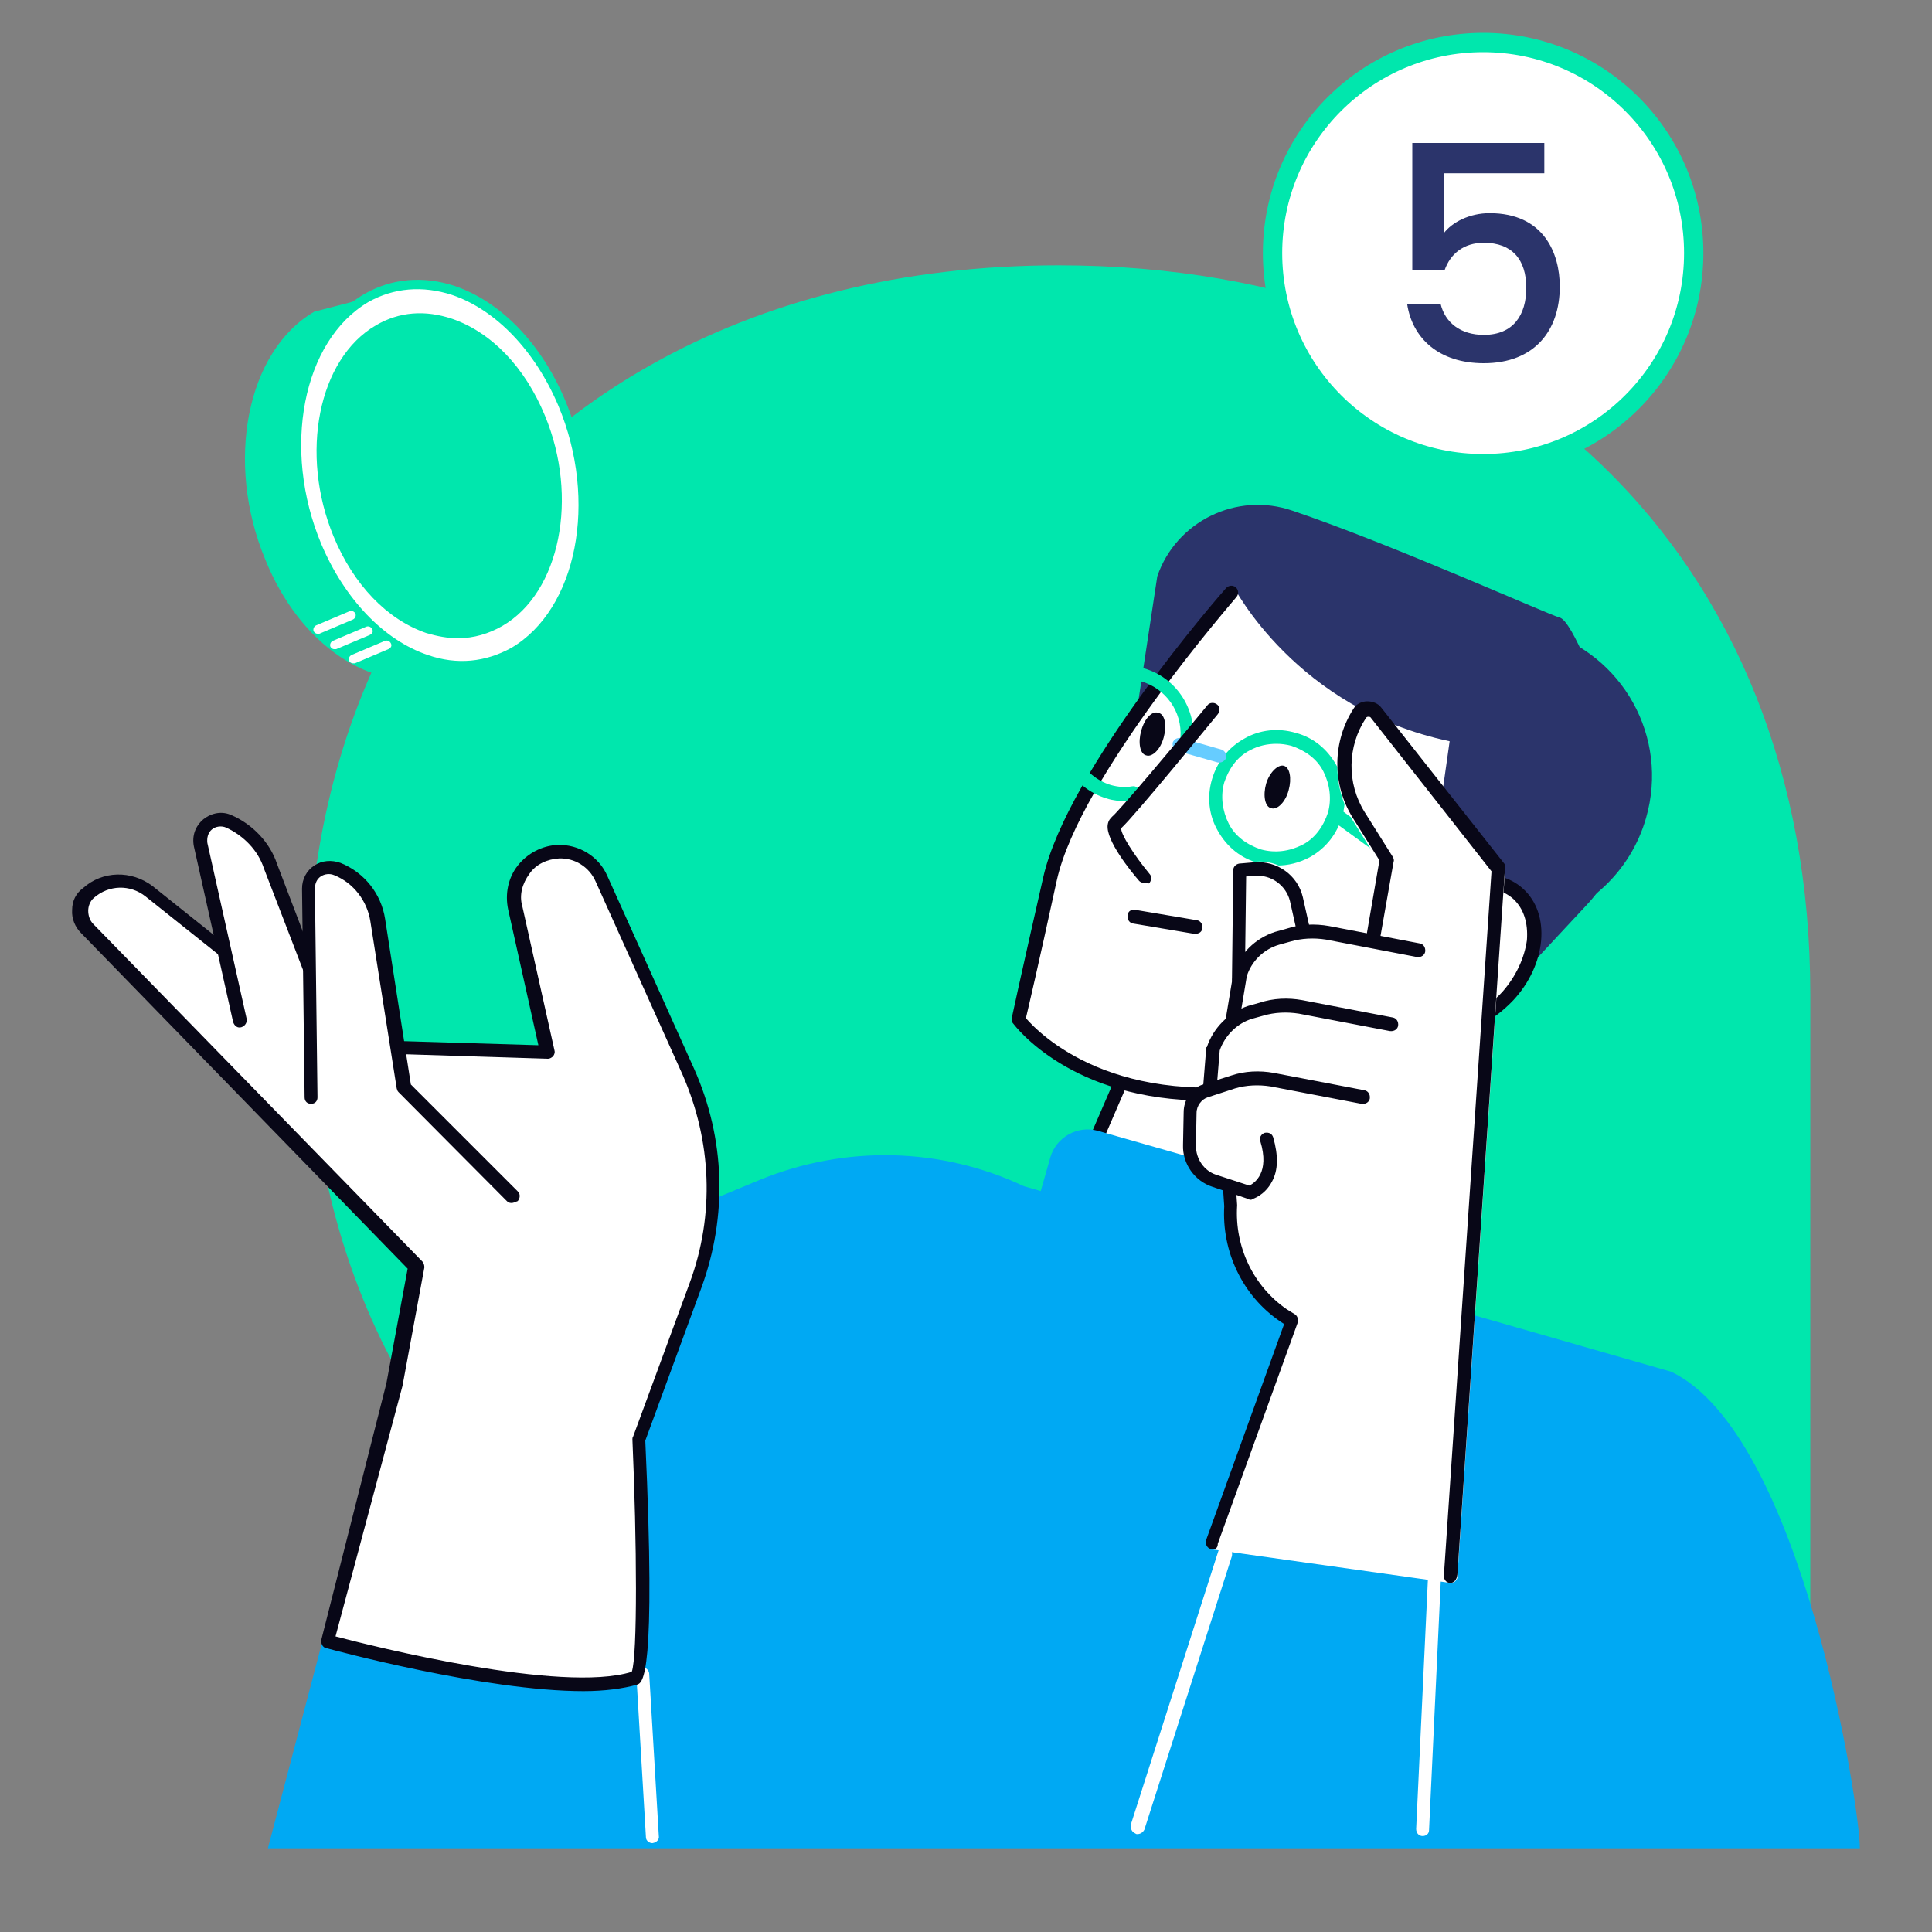 <?xml version="1.0" encoding="utf-8"?>
<!-- Generator: Adobe Illustrator 27.5.0, SVG Export Plug-In . SVG Version: 6.00 Build 0)  -->
<svg version="1.1" id="Layer_1" xmlns="http://www.w3.org/2000/svg" xmlns:xlink="http://www.w3.org/1999/xlink" x="0px" y="0px"
	 viewBox="0 0 300 300" style="enable-background:new 0 0 300 300;" xml:space="preserve">
<rect x="0" y="0" width="300" height="300" fill="#808080" stroke="none"/>
<style type="text/css">
	.st0{fill:#00E7AD;}
	.st1{fill:#FFFFFF;stroke:#00E7AD;stroke-width:3;stroke-miterlimit:10;}
	.st2{fill:#2B346B;}
	.st3{fill:#00A9F3;}
	.st4{fill:#FFFFFF;}
	.st5{fill:#080717;}
	.st6{fill:#66CCFF;}
</style>
<path class="st0" d="M281.1,181.8v-27.5c0-67.6-46.9-113.1-116.7-113.1c-24.2,0-45.7,5.5-63.4,15.5c-33.3,18.8-53.3,53.5-53.3,97.6
	c0,44.7,19.6,79,52.9,97.2c17.3,9.4,38.2,14.6,62.1,14.6c2.3,0,4.3-0.1,6.4-0.2h112V181.8L281.1,181.8z"/>
<circle class="st1" cx="230.3" cy="39.3" r="32.7"/>
<g>
	<path class="st2" d="M239.8,22.2v4.7h-15.6v9.3c1.3-1.7,4-3.1,7.1-3.1c8.4,0,10.9,6.2,10.9,11.4c0,6.8-3.9,11.9-11.8,11.9
		c-7,0-11.1-3.9-11.9-9.2h5.2c0.7,2.9,3.1,4.8,6.7,4.8c4.6,0,6.6-3.1,6.6-7.3c0-4.4-2.2-7-6.6-7c-3.1,0-5.2,1.7-6.1,4.3h-5V22.2
		H239.8z"/>
</g>
<g id="_x3C_Layer_x3E__00000071523434496510433750000016373679783939018375_">
	<g>
		<path class="st3" d="M62.9,206.1l55.1-22.9c13.2-5.4,28.1-5.1,41,1L259.5,213c20.3,9.7,29.3,67.5,29.3,74l0,0H41.6L62.9,206.1z"/>
		<g>
			<g>
				<path class="st4" d="M236,138.3c-4.6-4.3-8.7-3.6-11.3-2.3c-0.3,0.2-0.7,0.4-1,0.6c5.6-11.1,6.5-20.5,2.6-27.9
					c-3.3-6.5-10.6-11.6-20.6-14.7c-7.6-2.3-14.3-2.8-14.3-2.8c-0.2,0-0.4,0.1-0.5,0.2c-1,1.1-24.7,28.1-28.3,44.7
					s-4.9,21.9-4.9,21.9c0,0.2,0,0.4,0.1,0.5c0.1,0.1,4.7,6.3,15.4,9.7l-5.7,13.5c-0.1,0.2-0.1,0.4,0,0.5c0.1,0.2,2,3.6,10.9,6.1
					c6.3,1.8,16,3.2,31.1,2.9c0.3,0,0.5-0.2,0.6-0.4l10.6-31.1c4.3,1.6,9.9-0.2,14-4.7C239.5,149.6,240.2,142.2,236,138.3z"/>
				<path class="st2" d="M239.4,97.9c-5.4-1.6-11.1-1-15.9,1c13.7,8.4,20.7,25.6,15.9,42.3c-0.2,0.7-0.4,1.5-0.7,2.2
					c7.8-2,14.5-8,16.9-16.4C259.2,114.5,252,101.5,239.4,97.9z"/>
				<path class="st2" d="M220.1,150.4l14.1,3.2l12.2-13.1c6.1-6.5,7.9-15.8,5.1-24.1c-3.2-9.3-7.4-20-9.3-20.5
					c-2.1-0.6-26.1-11.4-41.5-16.6c-8.7-3-18.1,1.7-21,10.2l-2.9,19.1l14.7-17.6c0,0,9.7,19.1,33.6,24.1L220.1,150.4z"/>
				<g>
					<path class="st0" d="M198.3,134.4c-0.9,0-2-0.1-2.9-0.4c-2.7-0.7-4.9-2.5-6.3-5c-1.4-2.4-1.7-5.3-0.9-8s2.5-4.9,5-6.3
						c2.4-1.4,5.3-1.7,8-0.9c2.7,0.7,4.9,2.5,6.3,5c1.4,2.4,1.7,5.3,0.9,8s-2.5,4.9-5,6.3C201.7,134,200,134.4,198.3,134.4z
						 M198.2,115.5c-1.4,0-2.8,0.3-4.1,1c-2,1-3.3,2.9-4,5c-0.6,2.1-0.3,4.4,0.7,6.4s2.9,3.3,5,4c2.2,0.6,4.4,0.3,6.4-0.7
						s3.3-2.9,4-5c0.6-2.1,0.3-4.4-0.7-6.4c-1-2-2.9-3.3-5-4C199.7,115.6,199,115.5,198.2,115.5z"/>
				</g>
				<g>
					<path class="st5" d="M185.6,145c0,0-0.1,0-0.2,0l-9.5-1.6c-0.5-0.1-0.9-0.6-0.8-1.3s0.6-0.9,1.3-0.8l9.5,1.6
						c0.5,0.1,0.9,0.6,0.8,1.3C186.6,144.7,186.2,145,185.6,145z"/>
				</g>
				<g>
					<path class="st4" d="M218.4,157.9c3.9,3.6,10.9,2.1,15.7-3.1c4.8-5.2,5.4-12.3,1.5-15.9c-3.9-3.6-10.9-2.1-15.7,3.1
						L218.4,157.9z"/>
					<path class="st5" d="M223.8,160.8c-2.3,0-4.4-0.7-6.1-2.2c-0.4-0.4-0.4-1-0.1-1.5s1-0.4,1.5-0.1c3.4,3.1,9.8,1.8,14.2-3
						c2.1-2.4,3.4-5.2,3.8-8c0.2-2.7-0.5-4.9-2.1-6.4c-1.7-1.5-4-2-6.6-1.5c-2.7,0.5-5.4,2.2-7.5,4.5c-0.4,0.4-1,0.4-1.5,0.1
						c-0.4-0.3-0.4-1-0.1-1.5c2.4-2.7,5.5-4.6,8.7-5.2c3.3-0.6,6.3,0,8.5,2c2.1,1.9,3.1,4.8,2.8,8.1c-0.3,3.2-1.8,6.5-4.3,9.2
						C231.6,158.9,227.4,160.8,223.8,160.8z"/>
				</g>
				<g>
					<path class="st6" d="M189.4,118.4c-0.1,0-0.2,0-0.3,0l-6.3-1.8c-0.5-0.2-0.8-0.7-0.7-1.3c0.2-0.5,0.7-0.8,1.3-0.7l6.3,1.8
						c0.5,0.2,0.8,0.7,0.7,1.3C190.2,118.1,189.8,118.4,189.4,118.4z"/>
				</g>
				<path class="st5" d="M196.6,121.7c-0.5,1.8-0.2,3.6,0.8,3.8c0.9,0.3,2.2-0.9,2.7-2.8c0.5-1.8,0.2-3.6-0.8-3.8
					C198.4,118.7,197.1,120,196.6,121.7z"/>
				<path class="st5" d="M177.2,113.5c-0.5,1.8-0.2,3.6,0.8,3.8c0.9,0.3,2.2-0.9,2.7-2.8c0.5-1.8,0.2-3.6-0.8-3.8
					C178.9,110.3,177.7,111.6,177.2,113.5z"/>
				<g>
					<path class="st0" d="M223.8,139.5c-0.2,0-0.4-0.1-0.6-0.2l-16.5-12c-0.4-0.3-0.5-0.9-0.2-1.5c0.3-0.4,0.9-0.5,1.5-0.2l16.5,12
						c0.4,0.3,0.5,0.9,0.2,1.5C224.4,139.4,224.1,139.5,223.8,139.5z"/>
				</g>
				<g>
					<path class="st5" d="M187.3,170.9c-21,0-29.6-11.5-30-12c-0.2-0.2-0.2-0.5-0.2-0.8c0,0,1.1-5.2,4.9-21.9s27.4-43.8,28.4-44.9
						c0.4-0.4,1-0.5,1.5-0.1c0.4,0.4,0.5,1,0.1,1.5c-0.2,0.3-24.3,27.8-27.9,44c-3,13.8-4.4,19.7-4.8,21.4c2,2.3,13.8,14.6,40.2,9.6
						c0.6-0.1,1.1,0.2,1.3,0.8c0.1,0.5-0.2,1.1-0.8,1.3C195.2,170.6,191.1,170.9,187.3,170.9z"/>
				</g>
				<g>
					<path class="st5" d="M209.2,191.8c-0.1,0-0.2,0-0.3-0.1c-0.5-0.2-0.8-0.7-0.6-1.4l10.7-31.4c0.2-0.5,0.8-0.8,1.4-0.6
						c0.5,0.2,0.8,0.7,0.6,1.4l-10.7,31.4C210.1,191.6,209.8,191.8,209.2,191.8z"/>
				</g>
				<g>
					<path class="st5" d="M167.9,183.2c-0.1,0-0.3,0-0.4-0.1c-0.5-0.2-0.7-0.8-0.5-1.4l6-13.9c0.2-0.5,0.8-0.7,1.4-0.5
						c0.5,0.2,0.7,0.8,0.5,1.4l-6,13.9C168.6,182.9,168.3,183.2,167.9,183.2z"/>
				</g>
				<g>
					<path class="st0" d="M174.8,124.4c-0.9,0-2-0.1-2.9-0.4c-5.5-1.6-8.8-7.4-7.2-13c1.6-5.5,7.4-8.8,13-7.2
						c4.8,1.4,7.9,6,7.6,10.9c0,0.6-0.5,1-1.1,0.9c-0.6,0-1-0.5-0.9-1.1c0.3-4-2.3-7.6-6.1-8.7c-4.5-1.3-9.1,1.4-10.4,5.7
						c-1.3,4.5,1.4,9.1,5.7,10.4c1.1,0.3,2.2,0.4,3.3,0.2c0.6-0.1,1.1,0.3,1.1,0.9c0.1,0.6-0.3,1.1-0.9,1.1
						C175.6,124.4,175.2,124.4,174.8,124.4z"/>
				</g>
				<g>
					<path class="st5" d="M177.7,137.1c-0.3,0-0.6-0.1-0.8-0.3c-1.3-1.5-5.2-6.3-4.9-8.7c0.1-0.7,0.4-1,0.7-1.3
						c1.1-0.9,9.7-11.1,14.8-17.3c0.3-0.4,1-0.5,1.5-0.1c0.4,0.3,0.5,1,0.1,1.5c-1.4,1.7-13,15.9-15,17.7c-0.1,0.9,2,4.2,4.4,7.1
						c0.4,0.4,0.3,1.1-0.1,1.5C178.2,137,177.9,137.1,177.7,137.1z"/>
				</g>
			</g>
			<path class="st3" d="M200.4,218.2l-38.9-11.1c-3.1-0.9-5-4.2-4.1-7.4l5.7-20c0.9-3.1,4.2-5,7.4-4.1l38.9,11.1
				c3.1,0.9,5,4.2,4.1,7.4l-5.7,20C206.8,217.2,203.5,219.1,200.4,218.2z"/>
		</g>
		<g>
			<path class="st4" d="M101.3,286.2c-0.5,0-1-0.4-1-0.9l-1.5-25.3c0-0.6,0.4-1,0.9-1.1c0.6,0,1,0.4,1.1,0.9l1.5,25.3
				C102.4,285.6,102,286.1,101.3,286.2L101.3,286.2z"/>
		</g>
		<g>
			<g>
				<path class="st4" d="M99.2,223.5l8.8-23.9c4-10.8,3.6-22.7-1.1-33.1l-13.5-30c-1.1-2.6-3.9-4.3-6.8-4.2l0,0
					c-4.5,0.2-7.7,4.4-6.7,8.7l5,22.4l-31.8-1l-30.1-24c-2.8-2.2-6.8-2.1-9.4,0.3l0,0c-1.7,1.5-1.7,4-0.2,5.5l51.1,52.4l-3.4,18.4
					L51,254.7c0,0,35.6,9.8,47.8,5.7C100.9,259.8,99.2,223.5,99.2,223.5z"/>
				<path class="st5" d="M90.6,262.6c-15.3,0-38.9-6.4-40-6.7c-0.5-0.1-0.8-0.7-0.7-1.3L60,214.8l3.3-17.8l-50.7-52.1
					c-0.9-0.9-1.5-2.2-1.4-3.6c0-1.4,0.6-2.6,1.7-3.4c3-2.7,7.5-2.8,10.8-0.3l29.8,23.8l30.1,0.9l-4.7-21.1c-0.5-2.4,0-4.9,1.5-6.8
					c1.5-1.9,3.8-3.1,6.2-3.2c3.3-0.1,6.4,1.8,7.7,4.8l13.5,30c4.8,10.8,5.2,22.8,1.1,34l-8.7,23.7c1.7,36.9-0.4,37.6-1.3,37.9
					C96.8,262.2,93.9,262.6,90.6,262.6z M52.1,254.1c5.7,1.5,35.1,8.9,46,5.5c0.9-2.5,0.8-20.1,0.1-36.1c0-0.1,0-0.3,0.1-0.4
					l8.8-23.9c3.9-10.6,3.4-22-1.1-32.3l-13.5-30c-1-2.3-3.3-3.7-5.7-3.6c-1.8,0.1-3.6,0.9-4.6,2.4c-1.1,1.5-1.6,3.3-1.1,5l5,22.4
					c0.1,0.3,0,0.6-0.2,0.9c-0.2,0.2-0.5,0.4-0.8,0.4l-31.8-1c-0.2,0-0.4-0.1-0.6-0.2l-30.1-24c-2.4-1.9-5.7-1.8-8,0.2
					c-0.6,0.5-0.9,1.3-0.9,2c0,0.7,0.2,1.5,0.8,2.1l51.1,52.4c0.2,0.2,0.3,0.6,0.3,0.9l-3.4,18.4L52.1,254.1z"/>
			</g>
			<g>
				<path class="st4" d="M37.3,158.4l-6.1-27.3c-0.5-2.5,2-4.6,4.4-3.6l0,0c3,1.3,5.3,3.8,6.5,6.9l9.8,25.7L37.3,158.4z"/>
				<path class="st5" d="M51.8,161.2c-0.4,0-0.8-0.2-0.9-0.6L41,134.9c-0.9-2.8-3.1-5.1-5.9-6.4c-0.7-0.3-1.6-0.2-2.2,0.3
					c-0.6,0.5-0.8,1.3-0.7,2.1l6.1,27.3c0.1,0.5-0.2,1.1-0.8,1.3s-1.1-0.2-1.3-0.8l-6.1-27.3c-0.3-1.6,0.2-3.1,1.5-4.2
					c1.3-1,2.9-1.3,4.4-0.6c3.2,1.4,5.9,4.2,7,7.5l9.8,25.7c0.2,0.5-0.1,1.1-0.6,1.4C52,161.2,51.9,161.2,51.8,161.2z"/>
			</g>
			<g>
				<path class="st4" d="M79.4,185.8l-16.8-16.9l-4.1-26c-0.5-3.6-2.9-6.6-6.3-7.9l0,0c-2.2-0.8-4.5,0.7-4.5,3l0.4,32.4L79.4,185.8z
					"/>
				<path class="st5" d="M79.4,186.8c-0.3,0-0.5-0.1-0.7-0.3l-16.8-16.9c-0.2-0.2-0.2-0.3-0.3-0.6l-4.1-26c-0.5-3.1-2.6-5.9-5.6-7.1
					c-0.7-0.3-1.5-0.2-2.1,0.2c-0.6,0.4-0.9,1.1-0.9,1.9l0.4,32.4c0,0.6-0.4,1-1,1l0,0c-0.6,0-1-0.4-1-1l-0.4-32.4
					c0-1.5,0.7-2.8,1.9-3.6s2.7-0.9,4.1-0.4c3.7,1.5,6.3,4.8,6.9,8.7l4,25.7l16.6,16.6c0.4,0.4,0.4,1,0,1.5
					C79.9,186.7,79.7,186.8,79.4,186.8z"/>
			</g>
		</g>
		<path class="st4" d="M233.5,134.4l-19-24.1c-0.5-0.6-1.4-1-2.2-1c-0.8,0-1.7,0.4-2.1,1.1c-3.3,5.1-3.4,11.7-0.2,16.9l4.2,6.7
			l-1.9,11l-5.9-1.1c-0.9-0.2-1.9-0.2-2.8-0.2l-1-4.5c-0.8-3.4-4.1-5.7-7.6-5.4l-2.3,0.2c-0.5,0.1-0.9,0.5-0.9,1l-0.9,16.2
			c0,0.5,0.3,0.9,0.8,1l-1,5.7c0,0.1,0,0.1,0,0.2c-1.4,1.1-2.5,2.7-3,4.5c0,0.1,0,0.2-0.1,0.2l-0.5,6.2c-1.7,1.3-1.6,3-2.3,5.1
			l-0.2,1.3c-1,3.1-0.1,5.6,2.8,7.1l3.1,2l-0.1,2.8c-0.5,7.1,2.8,14,8.7,18l0.5,0.4l-12.1,33.5c-0.1,0.3-0.1,0.6,0.1,0.9
			s0.4,0.4,0.7,0.5l36.9,5.2h0.1c0.2,0,0.5-0.1,0.6-0.2c0.2-0.2,0.4-0.4,0.4-0.7l7.4-109.8C233.7,134.8,233.7,134.6,233.5,134.4z"/>
		<g>
			<g>
				<path class="st5" d="M225.2,245.8C225.1,245.8,225.1,245.8,225.2,245.8c-0.6,0-1-0.5-1-1.1l7.4-109.4l-18.7-23.8
					c-0.1-0.2-0.3-0.2-0.4-0.2c-0.1,0-0.3,0-0.4,0.2c-2.9,4.4-3,10.1-0.2,14.6l4.4,7c0.1,0.2,0.2,0.5,0.1,0.7l-2.1,11.9
					c-0.1,0.5-0.6,0.9-1.3,0.8c-0.5-0.1-0.9-0.6-0.8-1.3l2-11.6l-4.2-6.7c-3.2-5.2-3.1-11.8,0.2-16.9c0.4-0.7,1.3-1.1,2.1-1.1
					c0.8,0,1.7,0.3,2.2,1l19,24.1c0.2,0.2,0.2,0.4,0.2,0.7l-7.4,109.8C226.2,245.4,225.7,245.8,225.2,245.8z"/>
			</g>
			<g>
				<path class="st5" d="M191.4,159.1c-0.1,0-0.1,0-0.2,0c-0.5-0.1-0.9-0.6-0.8-1.3l1.1-6.6c0-0.1,0-0.1,0-0.1c1-3,3.4-5.4,6.5-6.4
					l1.8-0.5c2.1-0.7,4.4-0.8,6.6-0.4l14.1,2.7c0.5,0.1,0.9,0.6,0.8,1.3c-0.1,0.5-0.6,0.9-1.3,0.8l-14.1-2.7
					c-1.9-0.3-3.8-0.2-5.5,0.3l-1.8,0.5c-2.4,0.7-4.3,2.6-5,4.9l-1.1,6.6C192.3,158.8,191.9,159.1,191.4,159.1z"/>
			</g>
			<g>
				<path class="st5" d="M187.8,170.1C187.7,170.1,187.7,170.1,187.8,170.1c-0.6,0-1-0.5-1-1.1l0.5-6.2c0-0.1,0-0.2,0.1-0.2
					c1-3,3.4-5.4,6.4-6.4l1.8-0.5c2.1-0.7,4.4-0.8,6.6-0.4l14.1,2.7c0.5,0.1,0.9,0.6,0.8,1.3c-0.1,0.5-0.6,0.9-1.3,0.8l-14.1-2.7
					c-1.9-0.3-3.8-0.2-5.5,0.3l-1.8,0.5c-2.3,0.7-4.2,2.6-5,4.9l-0.5,6.1C188.8,169.7,188.3,170.1,187.8,170.1z"/>
			</g>
			<g>
				<path class="st5" d="M194.2,186.3c-0.1,0-0.2,0-0.3-0.1l-5.6-1.9c-2.8-0.9-4.7-3.6-4.6-6.5l0.1-5.1c0-2,1.3-3.8,3-4.3l4.4-1.4
					c2.1-0.7,4.4-0.8,6.6-0.4l14.1,2.7c0.5,0.1,0.9,0.6,0.8,1.3c-0.1,0.5-0.6,0.9-1.3,0.8l-14.1-2.7c-1.9-0.3-3.8-0.2-5.5,0.3
					l-4.3,1.4c-0.9,0.3-1.7,1.3-1.7,2.4l-0.1,5.1c0,2.1,1.3,3.9,3.1,4.5l5.2,1.7c0.8-0.4,3.2-2,1.7-6.9c-0.2-0.5,0.1-1.1,0.7-1.3
					c0.6-0.1,1.1,0.1,1.3,0.7c0.8,2.8,0.8,5.1-0.2,6.9c-1.1,2.1-3,2.7-3.1,2.7C194.4,186.3,194.3,186.3,194.2,186.3z"/>
			</g>
			<g>
				<path class="st5" d="M188.2,240.6c-0.1,0-0.2,0-0.3-0.1c-0.5-0.2-0.8-0.8-0.6-1.4l12.1-33.5l-0.6-0.4c-5.9-4-9.1-10.9-8.7-17.9
					l-0.2-2.9c0-0.6,0.4-1,0.9-1.1c0.5,0,1,0.4,1.1,0.9l0.2,2.9v0.1c-0.4,6.4,2.5,12.5,7.7,16.1l1.3,0.8c0.4,0.3,0.5,0.7,0.4,1.3
					l-12.4,34.3C189.1,240.4,188.7,240.6,188.2,240.6z"/>
			</g>
		</g>
		<g>
			<path class="st5" d="M192.3,153.1L192.3,153.1c-0.6,0-1-0.5-1-1l0.2-17c0-0.5,0.4-0.9,0.9-1l2.3-0.2c3.6-0.3,6.8,2,7.6,5.4
				l1.1,4.9c0.1,0.5-0.2,1.1-0.7,1.3c-0.5,0.1-1.1-0.2-1.3-0.7l-1.1-4.9c-0.6-2.4-2.9-4.1-5.4-3.9l-1.4,0.1l-0.2,16.1
				C193.4,152.7,192.8,153.1,192.3,153.1z"/>
		</g>
		<g>
			<path class="st4" d="M176.6,284.8c-0.1,0-0.2,0-0.3-0.1c-0.5-0.2-0.8-0.7-0.7-1.4l13.6-42.5c0.2-0.5,0.7-0.8,1.4-0.6
				c0.5,0.2,0.8,0.7,0.7,1.4l-13.6,42.5C177.5,284.5,177.1,284.8,176.6,284.8z"/>
		</g>
		<g>
			<path class="st4" d="M220.9,285.1C220.8,285.1,220.8,285.1,220.9,285.1c-0.6,0-1-0.5-1-1.1l2.1-44.6c0-0.6,0.5-1,1.1-0.9
				c0.5,0,1,0.5,0.9,1.1l-2.1,44.6C221.9,284.7,221.5,285.1,220.9,285.1z"/>
		</g>
		<g>
			<g>
				<path class="st0" d="M75.6,103l-8.1,2.1c-9.7,2.4-20.9-4.8-26.3-18.2c-6.3-15.1-2.9-32.4,7.6-38.5l8.1-2.1
					C46.4,52.4,43,69.6,49.3,84.9C54.7,98.1,65.9,105.4,75.6,103z"/>
			</g>
			<g>
				<g>
					<path class="st4" d="M56.8,46.4c10.6-6.1,24.1,1.3,30.4,16.5c6.3,15.1,2.9,32.4-7.6,38.5C69,107.6,55.5,100.2,49.2,85
						S46.4,52.5,56.8,46.4z M77.7,96.7c8.7-5,11.5-19.3,6.3-31.9S67.5,46.1,58.8,51.1c-8.7,5-11.5,19.3-6.3,31.9S69,101.7,77.7,96.7
						L77.7,96.7z"/>
					<path class="st0" d="M71.8,104.2c-1.9,0-3.9-0.3-5.9-1c-7.3-2.5-13.6-9.1-17.3-18.1c-6.4-15.5-2.8-33.1,7.9-39.4l0,0
						c4.3-2.5,9.2-2.9,14.1-1.3c7.3,2.5,13.6,9.1,17.3,18.1c6.4,15.5,2.8,33.1-7.9,39.4C77.4,103.4,74.7,104.2,71.8,104.2z
						 M57.2,46.9c-10.2,6-13.5,22.8-7.3,37.6c3.6,8.5,9.7,14.9,16.5,17.2c4.6,1.6,9,1.1,13-1.1c10.2-6,13.5-22.8,7.3-37.6
						c-3.6-8.5-9.7-14.9-16.5-17.2C65.6,44.3,61.1,44.7,57.2,46.9L57.2,46.9z M71.1,99.1c-1.6,0-3.2-0.3-4.9-0.8
						c-6.1-2.1-11.3-7.5-14.4-15c-5.3-12.8-2.4-27.6,6.6-32.8c3.6-2.1,7.6-2.4,11.8-1c6.1,2.1,11.3,7.5,14.4,15
						C89.9,77.2,87,92,78,97.2l0,0C75.9,98.4,73.6,99.1,71.1,99.1z"/>
				</g>
			</g>
		</g>
		<g>
			<path class="st4" d="M54.8,103c-0.3,0-0.5-0.2-0.6-0.4c-0.1-0.3,0-0.7,0.4-0.9l5.2-2.2c0.3-0.1,0.7,0,0.9,0.4s0,0.7-0.4,0.9
				l-5.2,2.2C55,103,54.9,103,54.8,103z"/>
		</g>
		<g>
			<path class="st4" d="M51.9,100.8c-0.3,0-0.5-0.2-0.6-0.4c-0.1-0.3,0-0.7,0.4-0.9l5.2-2.2c0.3-0.1,0.7,0,0.9,0.4s0,0.7-0.4,0.9
				l-5.2,2.2C52,100.8,52,100.8,51.9,100.8z"/>
		</g>
		<g>
			<path class="st4" d="M49.3,98.4c-0.3,0-0.5-0.2-0.6-0.4c-0.1-0.3,0-0.7,0.4-0.9l5.2-2.2c0.3-0.1,0.7,0,0.9,0.4
				c0.1,0.3,0,0.7-0.4,0.9l-5.2,2.2C49.5,98.4,49.4,98.4,49.3,98.4z"/>
		</g>
	</g>
</g>
</svg>
